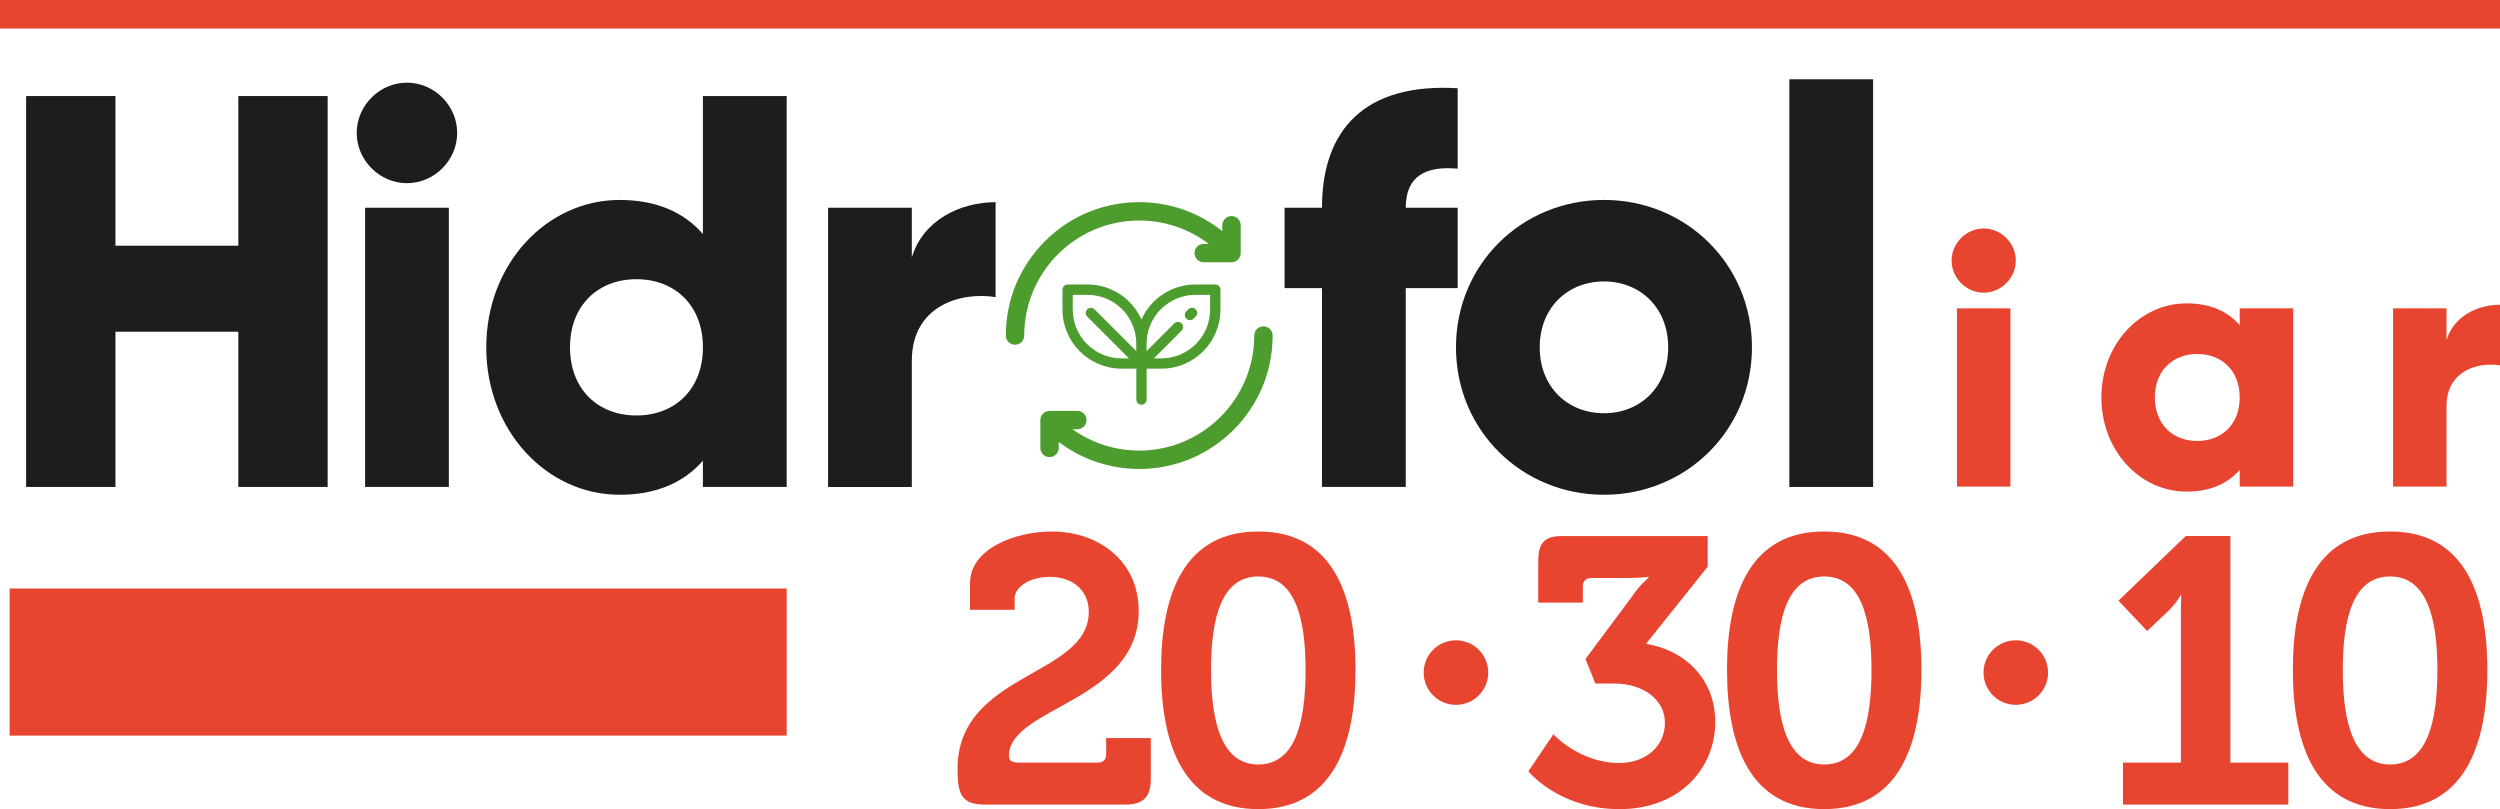 <?xml version="1.0" encoding="UTF-8"?>
<svg id="Capa_2" data-name="Capa 2" xmlns="http://www.w3.org/2000/svg" viewBox="0 0 1098.35 355.49">
  <defs>
    <style>
      .cls-1 {
        fill: #4c9c2e;
      }

      .cls-1, .cls-2, .cls-3 {
        stroke-width: 0px;
      }

      .cls-2 {
        fill: #1d1d1b;
      }

      .cls-3 {
        fill: #e84530;
      }
    </style>
  </defs>
  <g id="Capa_1-2" data-name="Capa 1">
    <g>
      <g>
        <path class="cls-1" d="M501.48,177.8c1.25,0,2.27-1.01,2.27-2.27v-13.56h6.49c14.31,0,25.95-11.64,25.95-25.95v-8.76c0-1.25-1.02-2.27-2.26-2.27h-8.76c-10.53,0-19.62,6.31-23.68,15.35-4.06-9.04-13.15-15.35-23.68-15.35h-8.76c-1.25,0-2.26,1.02-2.26,2.27v8.76c0,14.31,11.64,25.95,25.95,25.95h6.49v13.56c0,1.25,1.02,2.27,2.26,2.27M525.16,129.54h6.49v6.49c0,11.81-9.6,21.42-21.42,21.42h-3.29l12.16-12.16c.89-.88.89-2.32,0-3.2-.88-.88-2.31-.88-3.2,0l-12.15,12.16v-3.29c0-11.81,9.61-21.42,21.42-21.42M471.3,136.03v-6.49h6.5c11.81,0,21.42,9.6,21.42,21.42v3.29l-18.35-18.35c-.89-.88-2.32-.88-3.2,0-.88.89-.88,2.32,0,3.2l18.35,18.35h-3.29c-11.81,0-21.42-9.61-21.42-21.42"/>
        <path class="cls-1" d="M522.8,140.65c.58,0,1.15-.22,1.6-.66l.89-.89c.89-.89.89-2.32,0-3.2-.89-.88-2.32-.88-3.2,0l-.89.89c-.89.88-.89,2.32,0,3.2.44.44,1.02.66,1.6.66"/>
        <path class="cls-1" d="M555.08,143.39c-2.22,0-4.04,1.81-4.04,4.03,0,27.87-22.67,50.54-50.54,50.54-10.57,0-20.81-3.3-29.31-9.37h2.14c2.23,0,4.04-1.81,4.04-4.03s-1.81-4.04-4.04-4.04h-12.23c-2.22,0-4.03,1.81-4.03,4.04v12.23c0,2.22,1.81,4.04,4.03,4.04s4.04-1.81,4.04-4.04v-2.62c10.12,7.68,22.54,11.86,35.36,11.86,15.66,0,30.37-6.09,41.44-17.16,11.07-11.07,17.17-25.78,17.17-41.44,0-2.22-1.81-4.03-4.04-4.03"/>
        <path class="cls-1" d="M541.05,94.93c-2.23,0-4.04,1.81-4.04,4.03v2.6c-10.33-8.25-23.15-12.75-36.5-12.75-15.65,0-30.37,6.1-41.44,17.17-11.07,11.07-17.17,25.79-17.17,41.44,0,2.23,1.81,4.04,4.04,4.04s4.04-1.81,4.04-4.04c0-27.87,22.67-50.54,50.54-50.54,11.12,0,21.8,3.62,30.55,10.28h-2.24c-2.23,0-4.04,1.81-4.04,4.03s1.81,4.04,4.04,4.04h12.23c2.22,0,4.04-1.81,4.04-4.04v-12.23c0-2.22-1.81-4.03-4.04-4.03"/>
      </g>
      <path class="cls-3" d="M478.34,268.73c0-9.31-6.98-15.29-17.11-15.29-9.31,0-15.46,4.82-15.46,9.31v5.15h-19.61v-11.63c0-15.62,20.6-22.76,35.89-22.76,20.61,0,38.23,12.96,38.23,34.9,0,39.89-57.01,42.21-57.01,63.65,0,2.16,1.33,2.99,4.5,2.99h34.56c2.32,0,3.65-1.33,3.65-3.65v-7.15h19.61v17.95c0,7.98-3.32,11.3-11.3,11.3h-61.49c-10.3,0-12.13-4.49-12.13-15.62,0-42.71,57.67-40.39,57.67-69.14"/>
      <path class="cls-3" d="M510.11,294.32c0-33.9,10.47-60.82,42.71-60.82s42.71,26.92,42.71,60.82-10.47,61.16-42.71,61.16-42.71-27.26-42.71-61.16M573.59,294.32c0-22.93-4.65-41.05-20.77-41.05s-20.76,18.12-20.76,41.05,4.65,41.55,20.76,41.55,20.77-18.28,20.77-41.55"/>
      <path class="cls-3" d="M682.44,322.58s11.47,12.63,28.92,12.63c11.63,0,20.11-7.32,20.11-17.62s-9.64-17.28-22.27-17.28h-8.3l-4.33-10.8,19.94-26.76c3.99-5.98,7.82-8.97,7.82-8.97v-.33s-3.65.5-10.48.5h-14.78c-2.33,0-3.66,1.33-3.66,3.66v7.15h-19.61v-17.95c0-7.81,2.33-11.3,10.3-11.3h64.15v13.46l-27.09,33.9c15.95,2.49,30.42,14.46,30.42,34.4s-15.29,38.22-42.04,38.22-40.06-16.62-40.06-16.62l10.97-16.29Z"/>
      <path class="cls-3" d="M758.74,294.32c0-33.9,10.47-60.82,42.71-60.82s42.71,26.92,42.71,60.82-10.46,61.16-42.71,61.16-42.71-27.26-42.71-61.16M822.23,294.32c0-22.93-4.65-41.05-20.77-41.05s-20.76,18.12-20.76,41.05,4.65,41.55,20.76,41.55,20.77-18.28,20.77-41.55"/>
      <path class="cls-3" d="M932.71,335.05h25.43v-65.48c0-3.99.16-7.98.16-7.98h-.34s-1.33,2.82-5.15,6.64l-9.47,8.98-12.63-13.3,29.58-28.42h19.61v99.55h25.44v18.44h-72.64v-18.44Z"/>
      <path class="cls-3" d="M1007.34,294.32c0-33.9,10.47-60.82,42.72-60.82s42.72,26.92,42.72,60.82-10.48,61.16-42.72,61.16-42.72-27.26-42.72-61.16M1070.84,294.32c0-22.93-4.66-41.05-20.78-41.05s-20.78,18.12-20.78,41.05,4.65,41.55,20.78,41.55,20.78-18.28,20.78-41.55"/>
      <path class="cls-3" d="M653.84,295.49c0,7.83-6.34,14.18-14.18,14.18s-14.18-6.35-14.18-14.18,6.35-14.18,14.18-14.18,14.18,6.35,14.18,14.18"/>
      <path class="cls-3" d="M899.8,295.49c0,7.83-6.35,14.18-14.18,14.18s-14.18-6.35-14.18-14.18,6.35-14.18,14.18-14.18,14.18,6.35,14.18,14.18"/>
      <rect class="cls-3" x="4.24" y="258.55" width="341.38" height="64.63"/>
      <rect class="cls-3" width="1098.35" height="12.55"/>
      <polygon class="cls-2" points="143.95 42.2 143.95 213.94 104.7 213.94 104.7 145.74 50.72 145.74 50.72 213.94 11.47 213.94 11.47 42.2 50.72 42.2 50.72 107.95 104.7 107.95 104.7 42.2 143.95 42.2"/>
      <path class="cls-2" d="M156.71,58.4c0-12.02,10.06-22.08,22.08-22.08s22.07,10.06,22.07,22.08-10.06,22.08-22.07,22.08-22.08-10.06-22.08-22.08M160.4,91.27h36.8v122.67h-36.8v-122.67Z"/>
      <path class="cls-2" d="M345.62,42.2v171.74h-36.81v-11.54c-8.1,9.32-20.12,14.97-36.55,14.97-32.14,0-58.63-28.21-58.63-64.77s26.49-64.76,58.63-64.76c16.43,0,28.46,5.64,36.55,14.97v-60.6h36.81ZM308.82,152.6c0-18.4-12.26-29.93-29.19-29.93s-29.2,11.53-29.2,29.93,12.27,29.93,29.2,29.93,29.19-11.53,29.19-29.93"/>
      <path class="cls-2" d="M437.4,88.82v41.71c-15.21-2.46-36.8,3.68-36.8,27.97v55.45h-36.8v-122.67h36.8v21.84c4.9-16.44,21.34-24.29,36.8-24.29"/>
      <path class="cls-2" d="M617.6,91.27h22.82v35.33h-22.82v87.34h-36.8v-87.34h-16.44v-35.33h16.44c0-34.35,18.89-54.96,59.62-52.5v35.33c-13.74-1.23-22.82,2.95-22.82,17.17"/>
      <path class="cls-2" d="M639.67,152.6c0-36.55,28.96-64.76,65.02-64.76s65.01,28.21,65.01,64.76-28.95,64.77-65.01,64.77-65.02-28.21-65.02-64.77M732.9,152.6c0-17.42-12.27-28.95-28.22-28.95s-28.22,11.53-28.22,28.95,12.27,28.95,28.22,28.95,28.22-11.53,28.22-28.95"/>
      <rect class="cls-2" x="786.13" y="34.84" width="36.8" height="179.1"/>
      <path class="cls-3" d="M857.42,114.48c0-7.67,6.42-14.1,14.1-14.1s14.1,6.42,14.1,14.1-6.42,14.1-14.1,14.1-14.1-6.42-14.1-14.1M859.77,135.47h23.5v78.32h-23.5v-78.32Z"/>
      <path class="cls-3" d="M1007.49,135.47v78.32h-23.5v-7.36c-5.16,5.95-12.84,9.55-23.33,9.55-20.53,0-37.44-18.01-37.44-41.35s16.91-41.35,37.44-41.35c10.49,0,18.17,3.6,23.33,9.55v-7.36h23.5ZM983.99,174.63c0-11.75-7.82-19.11-18.64-19.11s-18.64,7.36-18.64,19.11,7.83,19.11,18.64,19.11,18.64-7.36,18.64-19.11"/>
      <path class="cls-3" d="M1098.35,133.9v26.63c-9.72-1.57-23.49,2.35-23.49,17.85v35.4h-23.5v-78.32h23.5v13.94c3.13-10.49,13.62-15.51,23.49-15.51"/>
    </g>
  </g>
</svg>